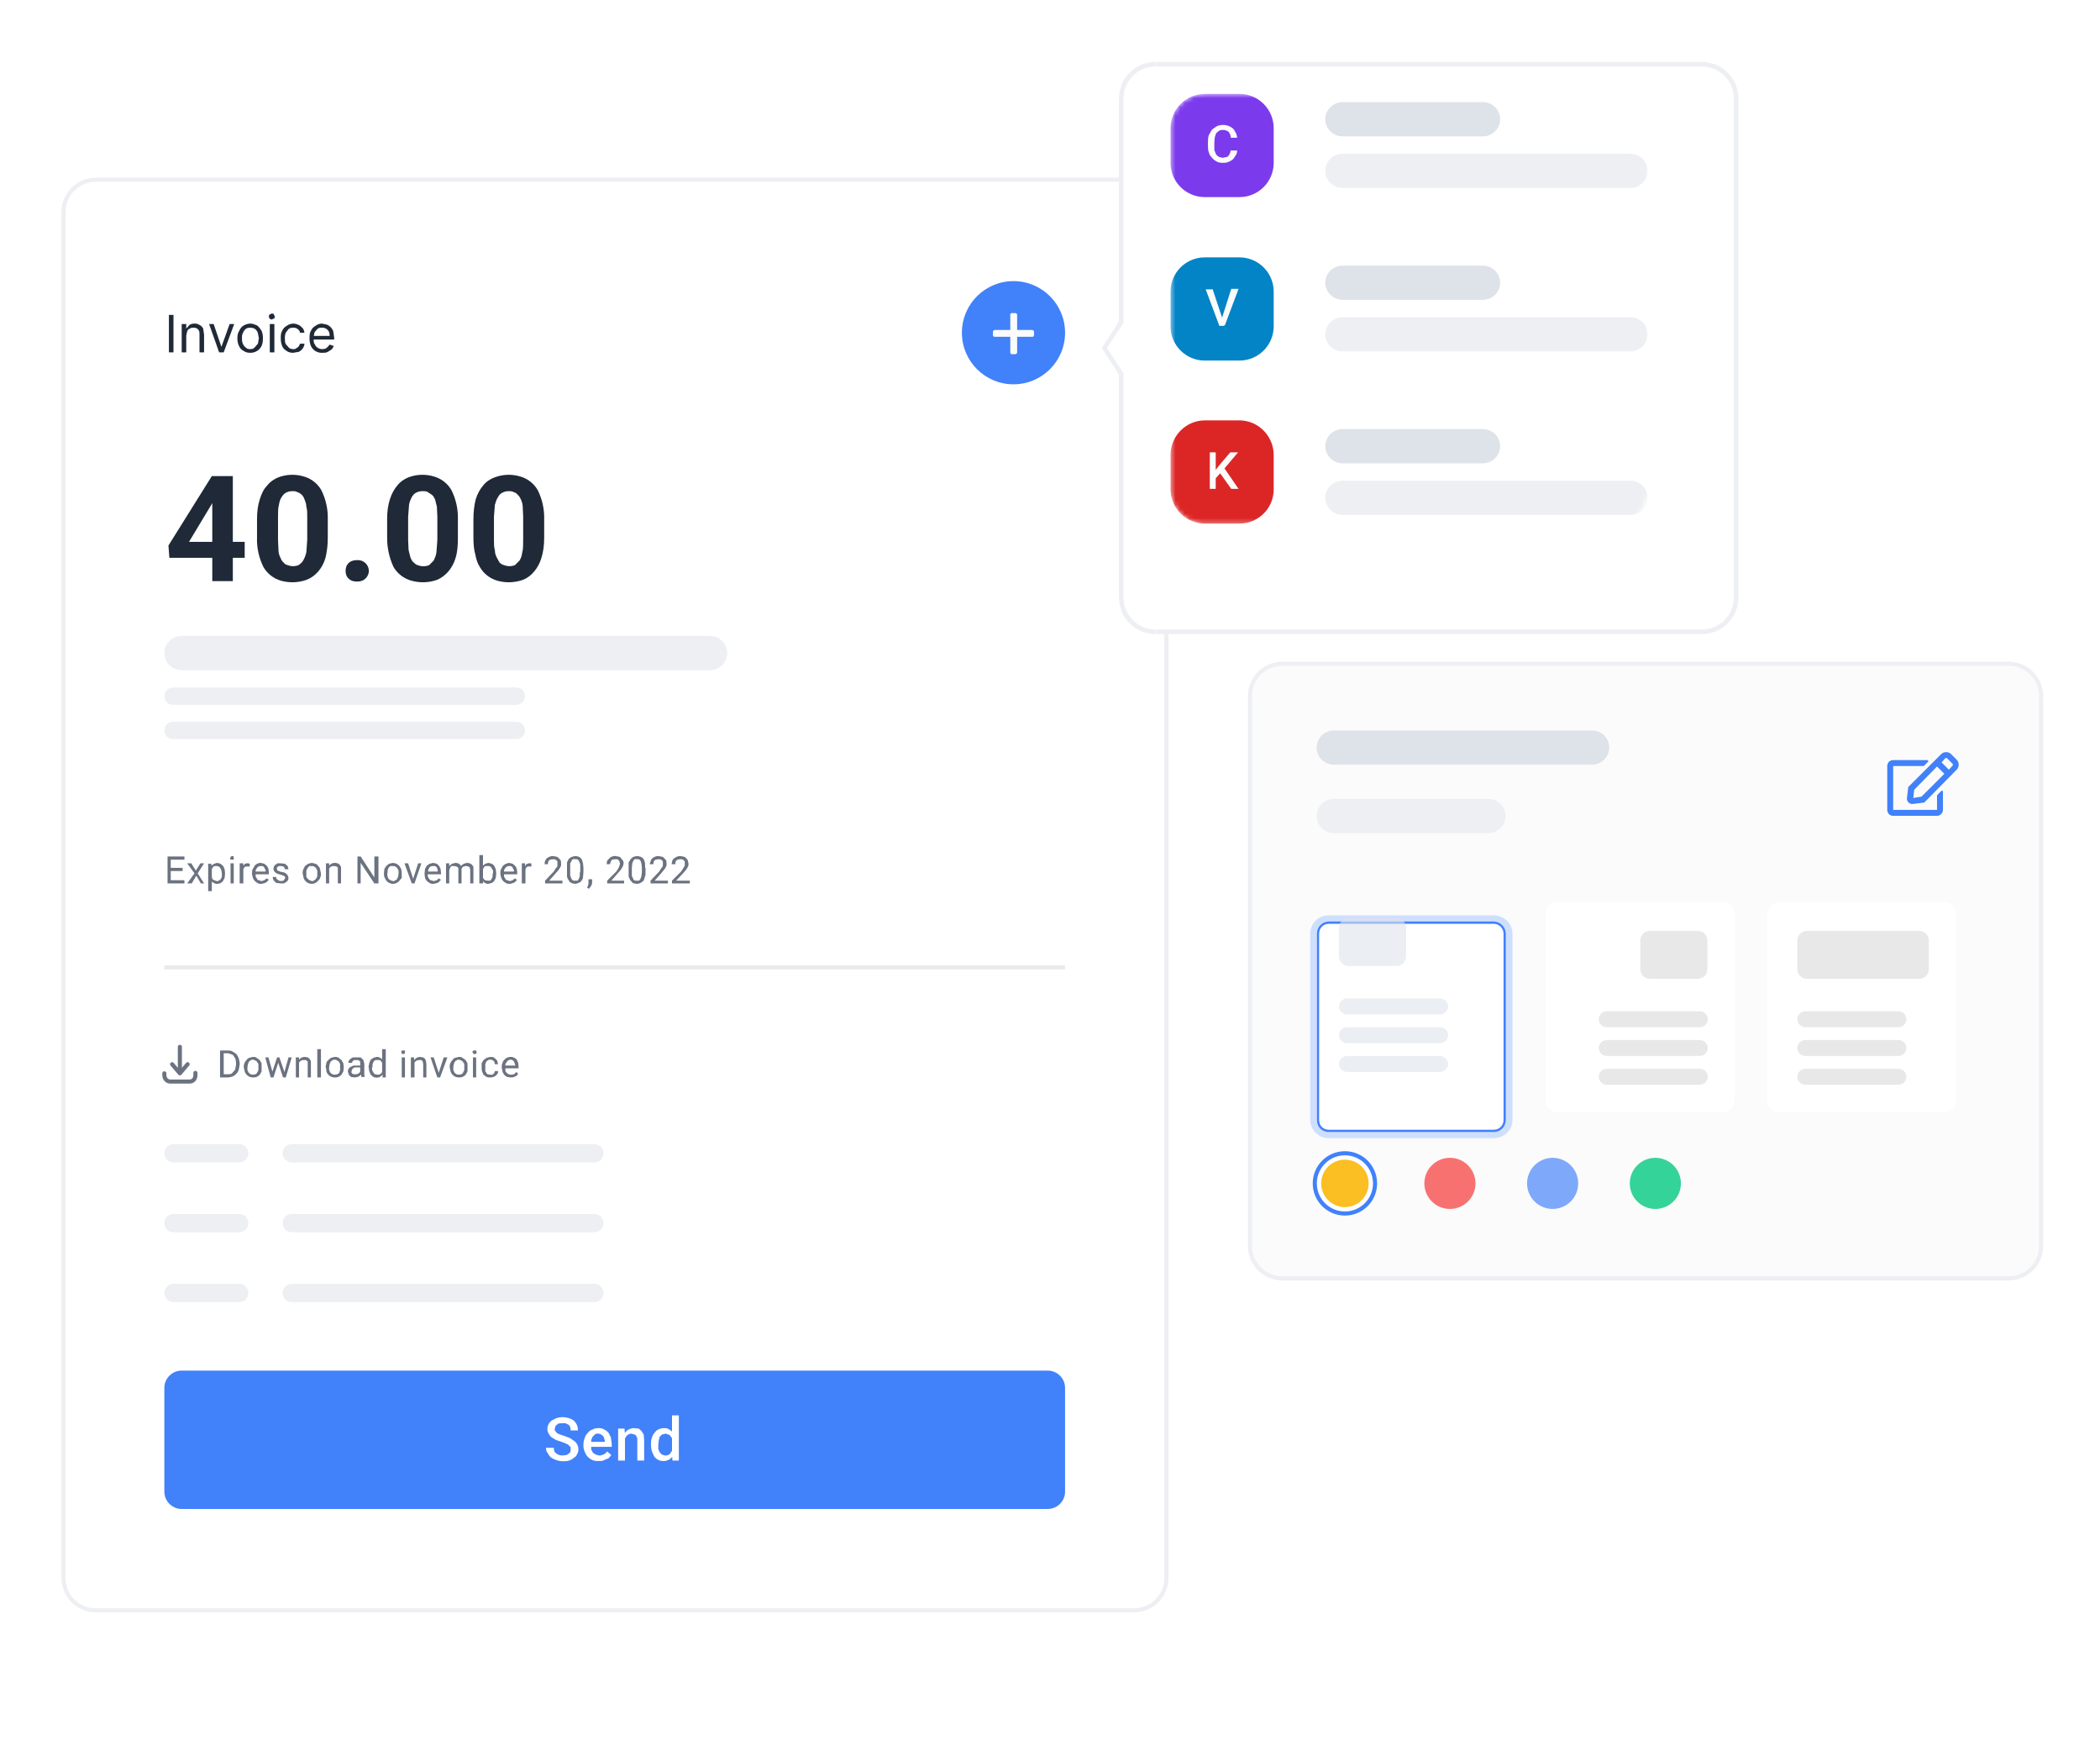 <svg width="460" height="381" viewBox="0 0 460 381" fill="none" xmlns="http://www.w3.org/2000/svg">
<g clip-path="url(#clip0_2592_2545)">
<g filter="url(#filter0_d_2592_2545)">
<path d="M248.4 31.865H20.9C16.758 31.865 13.4 35.223 13.4 39.365V338.565C13.4 342.707 16.758 346.065 20.9 346.065H248.4C252.543 346.065 255.9 342.707 255.9 338.565V39.365C255.9 35.223 252.543 31.865 248.4 31.865Z" fill="white"/>
<path d="M38 61.865V70.065H37V61.865H38ZM40.8 66.365V70.065H39.8V63.865H40.8V64.865L41.5 64.065C41.83 63.86 42.212 63.756 42.6 63.765C43.1 63.765 43.4 63.865 43.7 64.065C44.1 64.265 44.3 64.465 44.5 64.865L44.7 66.165V70.065H43.7V66.165C43.7 65.665 43.7 65.365 43.4 65.065C43.2 64.765 42.8 64.665 42.4 64.665C42.1 64.665 41.8 64.665 41.6 64.865C41.3 64.965 41.1 65.165 41 65.465L40.8 66.365ZM51.3 63.865L49 70.065H48L45.8 63.865H46.8L48.5 68.865L50.3 63.865H51.3ZM54.8 70.165C54.3 70.165 53.8 70.065 53.4 69.765C52.956 69.564 52.6 69.209 52.4 68.765C52.1 68.165 52 67.665 52 66.965C52 66.365 52.1 65.765 52.4 65.365C52.6 64.865 52.9 64.465 53.4 64.165C53.8 63.965 54.3 63.765 54.8 63.765C55.4 63.765 55.8 63.965 56.3 64.165C56.7 64.465 57 64.865 57.3 65.365C57.5 65.765 57.6 66.365 57.6 66.965C57.6 67.665 57.5 68.165 57.3 68.665C57.078 69.112 56.736 69.49 56.312 69.754C55.889 70.019 55.4 70.161 54.9 70.165H54.8ZM54.8 69.365C55.2 69.365 55.6 69.265 55.8 68.965L56.5 68.165L56.7 66.965L56.5 65.865C56.386 65.515 56.179 65.204 55.9 64.965C55.599 64.778 55.254 64.674 54.9 64.665C54.4 64.665 54 64.765 53.8 64.965C53.521 65.204 53.313 65.515 53.2 65.865C53 66.165 53 66.565 53 66.965C53 67.365 53 67.765 53.2 68.165C53.3 68.465 53.5 68.765 53.8 68.965C54 69.265 54.4 69.365 54.8 69.365ZM59.1 70.065V63.865H60.1V70.065H59.1ZM59.5 62.865C59.4 62.865 59.2 62.865 59.1 62.665C58.984 62.562 58.913 62.419 58.9 62.265C58.9 62.065 58.9 61.865 59.1 61.765L59.5 61.565C59.7 61.565 59.9 61.565 60 61.765L60.2 62.265C60.2 62.365 60.2 62.565 60 62.665L59.5 62.865ZM64.2 70.165C63.7 70.165 63.2 70.065 62.8 69.765C62.3 69.465 62 69.165 61.8 68.665C61.6 68.165 61.5 67.665 61.5 66.965C61.5 66.365 61.5 65.865 61.8 65.365C62 64.865 62.4 64.465 62.8 64.265C63.168 63.984 63.609 63.816 64.07 63.781C64.532 63.745 64.993 63.844 65.4 64.065C65.7 64.165 66 64.465 66.3 64.765C66.5 64.965 66.6 65.365 66.7 65.765H65.7C65.7 65.465 65.5 65.165 65.2 64.965C65 64.765 64.7 64.665 64.2 64.665C63.9 64.665 63.6 64.665 63.2 64.965L62.6 65.765C62.452 66.147 62.384 66.555 62.4 66.965C62.4 67.465 62.4 67.865 62.6 68.265L63.3 69.065C63.5 69.265 63.9 69.365 64.3 69.365C64.5 69.365 64.7 69.365 64.9 69.165C65.103 69.074 65.282 68.936 65.421 68.762C65.56 68.588 65.656 68.383 65.7 68.165H66.7C66.662 68.553 66.522 68.924 66.294 69.241C66.065 69.557 65.757 69.807 65.4 69.965L64.2 70.165ZM70.6 70.165C70.081 70.193 69.566 70.066 69.12 69.798C68.674 69.531 68.319 69.136 68.1 68.665C67.9 68.165 67.8 67.665 67.8 67.065C67.8 66.365 67.8 65.865 68.1 65.365C68.3 64.865 68.7 64.465 69.1 64.265C69.5 63.965 70 63.765 70.5 63.765L71.5 63.965C71.848 64.083 72.165 64.28 72.425 64.54C72.685 64.8 72.882 65.117 73 65.465L73.2 66.865V67.265H68.4V66.465H72.2C72.2 66.165 72.2 65.765 72 65.465C71.85 65.204 71.63 64.991 71.365 64.849C71.1 64.708 70.8 64.644 70.5 64.665C70.2 64.665 69.8 64.665 69.5 64.965L68.9 65.665L68.7 66.665V67.165C68.7 67.665 68.7 68.065 69 68.365C69.1 68.665 69.3 68.865 69.6 69.065C69.9 69.265 70.3 69.365 70.6 69.365L71.3 69.265L71.8 68.865L72.2 68.365L73.1 68.665C72.999 68.968 72.828 69.242 72.6 69.465L71.8 69.965C71.4 70.165 71.1 70.165 70.6 70.165Z" fill="#1F2937"/>
<path d="M233.301 65.765C233.301 59.524 228.242 54.465 222.001 54.465C215.76 54.465 210.701 59.524 210.701 65.765C210.701 72.006 215.76 77.065 222.001 77.065C228.242 77.065 233.301 72.006 233.301 65.765Z" fill="#4181FA"/>
<path d="M226.1 65.165H222.8V61.765C222.8 61.665 222.6 61.465 222.4 61.465H221.6C221.4 61.465 221.3 61.665 221.3 61.765V65.165H217.9C217.7 65.165 217.5 65.365 217.5 65.565V66.265C217.5 66.565 217.7 66.665 217.9 66.665H221.3V70.065C221.3 70.265 221.4 70.465 221.6 70.465H222.4C222.6 70.465 222.8 70.265 222.8 70.065V66.665H226.1C226.3 66.665 226.5 66.565 226.5 66.265V65.565C226.5 65.365 226.3 65.165 226.1 65.165Z" fill="#FBFBFB"/>
<path d="M53.6 111.565V115.065H37.1L36.9 112.365L46.4 97.165H50L46.1 103.765L41.4 111.565H53.6ZM51 97.165V120.165H46.5V97.165H51ZM71.8 106.665V110.665C71.806 112.146 71.638 113.623 71.3 115.065C70.988 116.168 70.442 117.191 69.7 118.065C69 118.865 68.2 119.465 67.2 119.865C65.368 120.527 63.374 120.597 61.5 120.065C59.895 119.592 58.533 118.517 57.7 117.065C56.699 115.049 56.218 112.814 56.3 110.565V106.565C56.3 104.965 56.5 103.465 56.9 102.265C57.3 100.965 57.8 99.965 58.5 99.265C59.2 98.365 60 97.865 60.9 97.465C62.724 96.76 64.732 96.689 66.6 97.265C68.211 97.729 69.575 98.806 70.4 100.265C71.385 102.251 71.866 104.449 71.8 106.665ZM67.3 111.165V106.065C67.3 105.165 67.3 104.465 67.1 103.865C67.1 103.265 66.9 102.765 66.7 102.265C66.586 101.887 66.38 101.544 66.101 101.264C65.822 100.985 65.478 100.779 65.1 100.665C64.8 100.465 64.5 100.465 64.1 100.465C63.616 100.45 63.136 100.553 62.7 100.765C62.3 100.965 62 101.265 61.7 101.765C61.4 102.165 61.2 102.765 61.1 103.465C60.9 104.165 60.9 104.965 60.9 106.065V111.165L61 113.365C61 114.065 61.2 114.565 61.4 114.965C61.6 115.465 61.8 115.865 62.1 116.065C62.3 116.365 62.6 116.565 63 116.665C63.772 116.966 64.629 116.966 65.4 116.665C65.8 116.365 66.2 116.065 66.4 115.665C66.7 115.165 66.9 114.665 67.1 113.865L67.3 111.165ZM75.7 117.965C75.7 117.265 75.9 116.665 76.3 116.265C76.8 115.765 77.4 115.565 78.3 115.565C78.624 115.551 78.947 115.603 79.25 115.718C79.552 115.833 79.829 116.007 80.062 116.231C80.296 116.456 80.482 116.725 80.609 117.023C80.735 117.321 80.801 117.641 80.8 117.965C80.8 118.565 80.5 119.165 80.1 119.565C79.6 120.065 79 120.265 78.2 120.265C77.4 120.265 76.8 120.065 76.3 119.565C75.9 119.165 75.7 118.565 75.7 117.965ZM100.3 106.665V110.665C100.3 112.365 100.2 113.765 99.8 115.065C99.488 116.168 98.942 117.191 98.2 118.065C97.5 118.865 96.7 119.465 95.8 119.865C93.968 120.527 91.974 120.597 90.1 120.065C88.457 119.615 87.057 118.537 86.2 117.065C85.253 115.03 84.775 112.809 84.8 110.565V106.565C84.8 104.965 85 103.465 85.4 102.265C85.8 100.965 86.4 99.965 87 99.265C87.7 98.365 88.5 97.865 89.4 97.465C91.224 96.76 93.232 96.689 95.1 97.265C96.711 97.729 98.075 98.806 98.9 100.265C99.885 102.251 100.366 104.449 100.3 106.665ZM95.8 111.165V106.065L95.7 103.865L95.3 102.265C95.1 101.865 94.9 101.465 94.6 101.265L93.7 100.665C93.4 100.465 93 100.465 92.6 100.465C92.116 100.45 91.636 100.553 91.2 100.765C90.8 100.965 90.5 101.265 90.2 101.765C90 102.165 89.7 102.765 89.6 103.465L89.4 106.065V111.165L89.5 113.365L89.9 114.965C90.1 115.465 90.3 115.865 90.6 116.065C90.9 116.365 91.1 116.565 91.5 116.665C92.302 116.993 93.199 116.993 94 116.665L95 115.665C95.2 115.165 95.5 114.665 95.6 113.865L95.8 111.165ZM119.2 106.665V110.665C119.2 112.365 119 113.765 118.6 115.065C118.288 116.168 117.743 117.191 117 118.065C116.366 118.858 115.54 119.478 114.6 119.865C112.768 120.527 110.774 120.597 108.9 120.065C107.295 119.592 105.933 118.517 105.1 117.065C104.6 116.265 104.3 115.365 104.1 114.265C103.8 113.265 103.7 111.965 103.7 110.565V106.565C103.7 104.965 103.9 103.465 104.2 102.265C104.6 100.965 105.2 99.965 105.8 99.265C106.5 98.365 107.3 97.865 108.3 97.465C110.124 96.76 112.132 96.689 114 97.265C115.611 97.729 116.975 98.806 117.8 100.265C118.785 102.251 119.266 104.449 119.2 106.665ZM114.6 111.165V106.065L114.5 103.865C114.5 103.265 114.3 102.765 114.1 102.265C113.9 101.865 113.7 101.465 113.4 101.265C113.2 100.965 112.9 100.765 112.5 100.665C112.2 100.465 111.8 100.465 111.5 100.465C111.016 100.45 110.536 100.553 110.1 100.765C109.656 100.965 109.301 101.321 109.1 101.765C108.8 102.165 108.6 102.765 108.4 103.465L108.2 106.065V111.165C108.2 112.065 108.2 112.765 108.4 113.365C108.4 114.065 108.6 114.565 108.8 114.965L109.4 116.065C109.7 116.365 110 116.565 110.4 116.665C111.172 116.966 112.029 116.966 112.8 116.665L113.8 115.665C114.1 115.165 114.3 114.665 114.4 113.865C114.6 113.165 114.6 112.265 114.6 111.165Z" fill="#1F2937"/>
<path d="M155.5 132.165H39.8C37.701 132.165 36 133.844 36 135.915C36 137.986 37.701 139.665 39.8 139.665H155.5C157.599 139.665 159.3 137.986 159.3 135.915C159.3 133.844 157.599 132.165 155.5 132.165Z" fill="#EDEFF3"/>
<path d="M113.1 143.465H37.9C36.851 143.465 36 144.315 36 145.365C36 146.414 36.851 147.265 37.9 147.265H113.1C114.149 147.265 115 146.414 115 145.365C115 144.315 114.149 143.465 113.1 143.465Z" fill="#EDEFF3"/>
<path d="M113.1 150.965H37.9C36.851 150.965 36 151.815 36 152.865C36 153.914 36.851 154.765 37.9 154.765H113.1C114.149 154.765 115 153.914 115 152.865C115 151.815 114.149 150.965 113.1 150.965Z" fill="#EDEFF3"/>
<path d="M40.401 185.765V186.365H37.301V185.665H40.301L40.401 185.765ZM37.401 180.465V186.365H36.701V180.465H37.501H37.401ZM40.001 182.965V183.665H37.301V182.965H40.001ZM40.401 180.465V181.165H37.301V180.465H40.301H40.401ZM41.901 181.965L42.901 183.565L43.901 181.965H44.701L43.301 184.165L44.701 186.365H44.001L43.001 184.665L42.001 186.365H41.001L42.601 184.165L41.001 181.965H41.901ZM46.401 182.865V188.065H45.601V182.065H46.301V182.865H46.401ZM49.301 184.165L49.201 185.165L48.901 185.765C48.763 185.984 48.571 186.163 48.343 186.286C48.115 186.408 47.86 186.47 47.601 186.465C47.301 186.465 47.101 186.465 46.901 186.265C46.701 186.265 46.501 186.065 46.301 185.865C46.168 185.683 46.067 185.48 46.001 185.265L45.801 184.465V183.965L46.001 183.165C46.001 182.865 46.201 182.665 46.301 182.465L46.901 182.065L47.601 181.865L48.301 182.065L48.901 182.565L49.201 183.265L49.301 184.165ZM48.601 184.165L48.501 183.565L48.301 183.065C48.203 182.891 48.056 182.751 47.878 182.662C47.699 182.573 47.499 182.539 47.301 182.565H47.001C46.845 182.629 46.707 182.733 46.601 182.865L46.401 183.265L46.301 183.665V184.665L46.501 185.265C46.501 185.465 46.701 185.565 46.901 185.665L47.501 185.865C47.701 185.865 47.901 185.865 48.001 185.665C48.201 185.665 48.301 185.465 48.401 185.365L48.601 184.865V184.265V184.165ZM51.201 181.965V186.365H50.501V181.965H51.201ZM50.401 180.865L50.501 180.565L50.801 180.365C51.001 180.365 51.101 180.365 51.201 180.565V181.165H50.501L50.401 180.865ZM53.301 182.665V186.365H52.501V181.965H53.301V182.665ZM54.701 181.965V182.665H53.801C53.682 182.726 53.576 182.811 53.49 182.914C53.404 183.017 53.34 183.136 53.301 183.265L53.201 183.765H53.001V183.065L53.301 182.465L53.701 182.065C53.858 181.993 54.029 181.956 54.201 181.956C54.374 181.956 54.544 181.993 54.701 182.065V181.965ZM57.201 186.465C56.901 186.465 56.601 186.465 56.401 186.265C56.169 186.158 55.961 186.006 55.789 185.817C55.617 185.628 55.485 185.406 55.401 185.165L55.201 184.365V184.165C55.201 183.765 55.201 183.465 55.401 183.165L55.801 182.465C55.965 182.281 56.165 182.133 56.389 182.03C56.613 181.927 56.855 181.871 57.101 181.865L57.901 182.065L58.501 182.565L58.801 183.165L58.901 184.065V184.365H55.701V183.765H58.201C58.201 183.565 58.201 183.365 58.001 183.165C57.953 182.972 57.849 182.798 57.701 182.665C57.516 182.57 57.307 182.535 57.101 182.565C56.946 182.565 56.793 182.601 56.654 182.67C56.515 182.74 56.394 182.841 56.301 182.965L56.001 183.465V184.865L56.301 185.365C56.401 185.565 56.501 185.665 56.701 185.665L57.301 185.865L57.901 185.665L58.401 185.265L58.901 185.565L58.501 185.965C58.301 186.165 58.201 186.265 58.001 186.265C57.751 186.386 57.479 186.454 57.201 186.465ZM62.501 185.165L62.401 184.865L62.101 184.665L61.501 184.465L60.801 184.265C60.621 184.19 60.452 184.089 60.301 183.965C60.177 183.872 60.076 183.751 60.007 183.612C59.937 183.473 59.901 183.32 59.901 183.165L60.001 182.665L60.301 182.265C60.501 182.265 60.601 182.065 60.801 181.965H61.501L62.401 182.065L63.001 182.565L63.201 183.265H62.401L62.301 182.965C62.301 182.765 62.101 182.665 62.001 182.665C61.846 182.589 61.674 182.554 61.501 182.565H61.001L60.701 182.865C60.665 182.943 60.647 183.029 60.647 183.115C60.647 183.201 60.665 183.286 60.701 183.365L60.801 183.565L61.101 183.665L61.601 183.865C62.001 183.865 62.301 183.965 62.601 184.165L63.001 184.565L63.201 185.165C63.198 185.344 63.15 185.52 63.063 185.677C62.976 185.834 62.852 185.967 62.701 186.065L62.201 186.365H61.501L60.501 186.265L59.901 185.665L59.701 184.965H60.501C60.501 185.165 60.501 185.365 60.701 185.465L61.101 185.765C61.426 185.872 61.776 185.872 62.101 185.765L62.301 185.465L62.501 185.165ZM66.301 184.165C66.301 183.765 66.301 183.565 66.501 183.165L66.801 182.565L67.501 182.065L68.301 181.865L69.101 182.065C69.401 182.165 69.601 182.365 69.701 182.565C69.901 182.765 70.101 182.965 70.101 183.265L70.301 184.165C70.301 184.565 70.301 184.865 70.101 185.165C70.101 185.365 69.901 185.565 69.701 185.765C69.536 185.979 69.324 186.154 69.081 186.275C68.839 186.396 68.572 186.461 68.301 186.465C67.903 186.464 67.514 186.338 67.192 186.105C66.868 185.872 66.627 185.543 66.501 185.165L66.301 184.165ZM67.101 184.165V184.865C67.101 185.065 67.301 185.165 67.401 185.365L67.801 185.665L68.301 185.865C68.501 185.865 68.701 185.865 68.801 185.665C69.001 185.665 69.101 185.465 69.201 185.365L69.501 184.865V183.565L69.201 182.965L68.801 182.665C68.646 182.589 68.474 182.554 68.301 182.565H67.801L67.401 182.965L67.101 183.565V184.165ZM72.101 182.965V186.365H71.401V181.965H72.101V182.965ZM71.901 183.965H71.601C71.601 183.665 71.601 183.465 71.801 183.165C71.801 182.865 72.001 182.665 72.101 182.465C72.256 182.271 72.455 182.115 72.68 182.011C72.906 181.907 73.153 181.857 73.401 181.865L74.001 181.965L74.401 182.265L74.701 182.765V186.365H74.001V182.965C73.901 182.765 73.801 182.665 73.601 182.665C73.476 182.604 73.34 182.57 73.201 182.565C73.014 182.54 72.824 182.564 72.649 182.634C72.474 182.704 72.32 182.818 72.201 182.965C71.992 183.255 71.886 183.607 71.901 183.965ZM82.901 180.465V186.365H82.001L79.001 181.865V186.365H78.301V180.465H79.001L82.001 185.065V180.465H82.801H82.901ZM84.101 184.165L84.201 183.165L84.601 182.565L85.201 182.065L86.101 181.865L86.901 182.065L87.501 182.565L87.901 183.265L88.001 184.165V185.165L87.501 185.765C87.336 185.979 87.124 186.154 86.881 186.275C86.639 186.396 86.372 186.461 86.101 186.465C85.703 186.464 85.314 186.338 84.992 186.105C84.668 185.872 84.427 185.543 84.301 185.165C84.101 184.865 84.101 184.565 84.101 184.165ZM84.801 184.165L84.901 184.865L85.101 185.365L85.501 185.665L86.101 185.865C86.301 185.865 86.401 185.865 86.601 185.665C86.801 185.665 86.901 185.465 87.001 185.365L87.201 184.865L87.301 184.265V183.565L87.001 182.965L86.601 182.665C86.446 182.589 86.274 182.554 86.101 182.565H85.501L85.101 182.965L84.901 183.565V184.165H84.801ZM90.401 185.665L91.601 181.965H92.301L90.801 186.365H90.301V185.665H90.401ZM89.401 181.965L90.601 185.665L90.701 186.365H90.201L88.601 181.965H89.401ZM94.901 186.465C94.601 186.465 94.401 186.465 94.101 186.265C93.869 186.158 93.661 186.006 93.489 185.817C93.317 185.628 93.185 185.406 93.101 185.165L93.001 184.365V184.165L93.101 183.165L93.501 182.465L94.101 182.065L94.901 181.865L95.701 182.065L96.201 182.565L96.501 183.165L96.601 184.065V184.365H93.401V183.765H95.901L95.801 183.165C95.753 182.972 95.649 182.798 95.501 182.665C95.316 182.57 95.107 182.535 94.901 182.565C94.729 182.548 94.556 182.576 94.398 182.646C94.241 182.716 94.104 182.826 94.001 182.965L93.801 183.465L93.701 184.165V184.865L94.001 185.365C94.101 185.565 94.301 185.665 94.401 185.665L95.001 185.865L95.701 185.665L96.101 185.265L96.601 185.565L96.201 185.965C96.101 186.165 95.901 186.265 95.701 186.265C95.451 186.386 95.179 186.454 94.901 186.465ZM98.401 182.865V186.365H97.701V181.965H98.401V182.865ZM98.201 183.965H98.001L98.101 183.165C98.101 182.865 98.301 182.665 98.501 182.465L99.001 182.065L99.801 181.865L100.301 181.965C100.501 181.965 100.601 182.165 100.801 182.265L101.101 182.765V186.365H100.401V182.965L100.001 182.665L99.501 182.565H98.901C98.769 182.671 98.666 182.808 98.601 182.965L98.401 183.465V183.965H98.201ZM101.101 183.565L100.601 183.765V183.065L101.001 182.465L101.601 182.065L102.301 181.865L102.901 181.965L103.401 182.265L103.701 182.765V186.365H103.001V183.465L102.901 182.865L102.601 182.665C102.443 182.599 102.273 182.565 102.101 182.565C101.93 182.565 101.76 182.599 101.601 182.665C101.601 182.665 101.401 182.665 101.301 182.865L101.101 183.165V183.565ZM105.101 180.165H105.801V186.365H105.001V180.165H105.101ZM108.701 184.165L108.601 185.165L108.301 185.765C108.101 185.965 108.001 186.165 107.701 186.265L107.001 186.465C106.701 186.465 106.501 186.465 106.301 186.265C106.101 186.265 105.901 186.065 105.801 185.865L105.401 185.265L105.301 184.265V183.965L105.401 183.165L105.801 182.465L106.301 182.065L107.001 181.865L107.701 182.065C108.001 182.165 108.101 182.365 108.301 182.565L108.601 183.265L108.701 184.165ZM108.001 184.165V183.565L107.701 183.065C107.637 182.908 107.533 182.771 107.401 182.665C107.216 182.57 107.007 182.535 106.801 182.565H106.301C106.181 182.642 106.079 182.744 106.001 182.865L105.801 183.265L105.601 183.665V184.665L105.801 185.165L106.201 185.665L106.801 185.765H107.401L107.701 185.365L107.901 184.865V184.265L108.001 184.165ZM111.601 186.465C111.301 186.465 111.001 186.465 110.801 186.265C110.569 186.158 110.361 186.006 110.189 185.817C110.017 185.628 109.885 185.406 109.801 185.165L109.601 184.365V184.165C109.601 183.765 109.601 183.465 109.801 183.165L110.201 182.465L110.801 182.065L111.501 181.865L112.301 182.065L112.901 182.565L113.201 183.165L113.301 184.065V184.365H110.101V183.765H112.601C112.601 183.565 112.601 183.365 112.401 183.165C112.353 182.972 112.249 182.798 112.101 182.665C111.916 182.57 111.707 182.535 111.501 182.565C111.346 182.565 111.193 182.601 111.054 182.67C110.915 182.74 110.794 182.841 110.701 182.965L110.401 183.465V184.865L110.701 185.365C110.801 185.565 110.901 185.665 111.101 185.665L111.701 185.865L112.301 185.665L112.801 185.265L113.201 185.565C113.201 185.765 113.001 185.865 112.901 185.965C112.701 186.165 112.601 186.265 112.401 186.265C112.151 186.386 111.879 186.454 111.601 186.465ZM115.101 182.665V186.365H114.301V181.965H115.001V182.665H115.101ZM116.401 181.965V182.665H115.601C115.482 182.726 115.376 182.811 115.29 182.914C115.204 183.017 115.14 183.136 115.101 183.265L115.001 183.765H114.701L114.801 183.065L115.101 182.465C115.101 182.265 115.301 182.165 115.501 182.065C115.658 181.993 115.829 181.956 116.001 181.956C116.174 181.956 116.344 181.993 116.501 182.065L116.401 181.965ZM123.201 185.765V186.365H119.401V185.765L121.301 183.765L121.801 182.965C122.001 182.865 122.101 182.665 122.101 182.465V181.565C122.009 181.396 121.87 181.257 121.701 181.165C121.546 181.089 121.374 181.054 121.201 181.065L120.501 181.165C120.332 181.257 120.193 181.396 120.101 181.565L120.001 182.165H119.301C119.301 181.865 119.301 181.565 119.501 181.265C119.601 181.065 119.801 180.765 120.101 180.665C120.402 180.478 120.747 180.374 121.101 180.365L122.101 180.565L122.701 181.165C122.901 181.365 122.901 181.665 122.901 181.965V182.465L122.601 183.065C122.363 183.42 122.095 183.754 121.801 184.065L120.301 185.765H123.301H123.201ZM127.801 182.965V183.865L127.701 185.065C127.701 185.365 127.501 185.665 127.301 185.865C127.201 186.065 127.001 186.165 126.701 186.265C126.482 186.374 126.245 186.442 126.001 186.465L125.401 186.365L124.801 186.065L124.501 185.565C124.301 185.365 124.301 185.165 124.201 184.865V181.765L124.601 180.965L125.201 180.565L126.001 180.365L126.601 180.465C126.801 180.523 126.986 180.625 127.142 180.763C127.297 180.901 127.42 181.073 127.501 181.265L127.701 181.965L127.801 182.965ZM127.101 183.965V182.165L126.901 181.665C126.866 181.518 126.797 181.381 126.701 181.265L126.401 181.065H126.001C125.837 181.022 125.665 181.022 125.501 181.065C125.401 181.165 125.201 181.265 125.201 181.465L124.901 181.965V184.665L125.101 185.165L125.301 185.565L125.601 185.765H126.501L126.801 185.365L127.001 184.765V183.965H127.101ZM129.701 185.465V186.065C129.701 186.265 129.701 186.565 129.501 186.865L129.001 187.565L128.601 187.265C128.75 187.019 128.852 186.748 128.901 186.465V185.465H129.701ZM136.701 185.765V186.365H133.001V185.765L135.001 183.765L135.501 182.965L135.701 182.465L135.801 182.065L135.701 181.565C135.637 181.408 135.533 181.271 135.401 181.165C135.216 181.07 135.007 181.035 134.801 181.065L134.101 181.165C133.969 181.271 133.866 181.408 133.801 181.565L133.601 182.165H132.901C132.901 181.865 132.901 181.565 133.101 181.265L133.701 180.665C134.031 180.46 134.413 180.356 134.801 180.365L135.801 180.565L136.301 181.165C136.501 181.365 136.601 181.665 136.601 181.965L136.501 182.465L136.201 183.065C135.963 183.42 135.695 183.754 135.401 184.065L133.901 185.765H136.901H136.701ZM141.401 182.965V183.865C141.401 184.365 141.401 184.765 141.201 185.065C141.201 185.365 141.001 185.665 140.901 185.865L140.301 186.265C140.051 186.386 139.779 186.454 139.501 186.465L138.901 186.365C138.701 186.365 138.501 186.165 138.401 186.065L138.001 185.565L137.701 184.865V181.765L138.201 180.965L138.701 180.565L139.501 180.365L140.101 180.465C140.319 180.509 140.524 180.605 140.698 180.744C140.872 180.883 141.01 181.062 141.101 181.265L141.301 181.965V182.965H141.401ZM140.601 183.965V182.865C140.592 182.457 140.524 182.053 140.401 181.665C140.366 181.518 140.297 181.381 140.201 181.265L139.901 181.065H139.501C139.337 181.022 139.165 181.022 139.001 181.065L138.701 181.465L138.501 181.965L138.401 182.865V184.665L138.601 185.165L138.801 185.565L139.101 185.765H140.001L140.301 185.365L140.501 184.765L140.601 183.965ZM146.301 185.765V186.365H142.501V185.765L144.401 183.765L144.901 182.965C145.101 182.865 145.101 182.665 145.201 182.465V181.565C145.109 181.396 144.97 181.257 144.801 181.165C144.646 181.089 144.474 181.054 144.301 181.065L143.601 181.165C143.432 181.257 143.293 181.396 143.201 181.565L143.101 182.165H142.301L142.601 181.265C142.701 181.065 142.901 180.765 143.201 180.665C143.502 180.478 143.847 180.374 144.201 180.365L145.201 180.565L145.801 181.165C146.001 181.365 146.001 181.665 146.001 181.965V182.465L145.701 183.065L145.301 183.565C145.175 183.737 145.041 183.904 144.901 184.065L143.401 185.765H146.301ZM151.101 185.765V186.365H147.201V185.765L149.201 183.765L149.701 182.965L150.001 182.465V181.565C149.909 181.396 149.77 181.257 149.601 181.165C149.416 181.07 149.207 181.035 149.001 181.065L148.401 181.165C148.232 181.257 148.093 181.396 148.001 181.565L147.901 182.165H147.101L147.301 181.265C147.501 181.065 147.701 180.765 148.001 180.665C148.302 180.478 148.647 180.374 149.001 180.365L150.001 180.565L150.601 181.165L150.801 181.965V182.465L150.501 183.065C150.262 183.42 149.995 183.754 149.701 184.065L148.101 185.765H151.101Z" fill="#6B7280"/>
<path opacity="0.1" d="M36 204.765H233.3" stroke="#1F2937" stroke-width="0.9"/>
<path d="M36 227.965V228.365C36 229.165 36.6 229.765 37.3 229.765H41.5C42.3 229.765 42.8 229.165 42.8 228.365V227.865M41.1 225.965L39.4 227.965M39.4 227.965L37.7 225.965M39.4 227.965V222.165" stroke="#6B7280" stroke-width="0.9" stroke-linecap="round" stroke-linejoin="round"/>
<path d="M49.801 228.865H48.601V228.165H49.801C50.201 228.165 50.601 228.165 50.801 227.965L51.501 227.165L51.701 226.065V225.665L51.601 224.865L51.201 224.165C51.101 223.965 50.901 223.865 50.601 223.765C50.382 223.656 50.145 223.588 49.901 223.565H48.601V222.965H49.901C50.301 222.965 50.601 222.965 50.901 223.165L51.701 223.665C52.001 223.965 52.101 224.265 52.301 224.665L52.501 225.665V226.065L52.301 227.165C52.193 227.503 52.012 227.813 51.77 228.072C51.528 228.331 51.231 228.534 50.901 228.665C50.55 228.8 50.177 228.868 49.801 228.865ZM49.001 222.965V228.865H48.201V222.965H49.001ZM53.401 226.665C53.401 226.265 53.401 225.965 53.601 225.665C53.601 225.465 53.801 225.265 54.001 225.065C54.101 224.865 54.301 224.665 54.601 224.565L55.401 224.365C55.701 224.365 56.001 224.365 56.201 224.565L56.901 225.065L57.301 225.765V227.565L56.901 228.265C56.715 228.475 56.483 228.638 56.222 228.743C55.962 228.847 55.681 228.889 55.401 228.865C55.003 228.864 54.614 228.738 54.291 228.505C53.968 228.272 53.727 227.943 53.601 227.565L53.401 226.665ZM54.201 226.665V227.265L54.501 227.865L54.901 228.165L55.401 228.265L55.901 228.165C56.101 228.165 56.201 227.965 56.301 227.865L56.601 227.265V225.965C56.601 225.765 56.401 225.665 56.301 225.465C56.301 225.365 56.101 225.165 55.901 225.165C55.756 225.054 55.583 224.985 55.401 224.965C55.201 224.965 55.001 224.965 54.901 225.165C54.701 225.165 54.601 225.365 54.501 225.465L54.301 225.965L54.201 226.565V226.665ZM59.501 228.065L60.701 224.465H61.201L61.101 225.165L59.901 228.865H59.401L59.501 228.065ZM58.801 224.465L59.801 228.065V228.865H59.301L58.101 224.465H58.801ZM62.201 228.065L63.201 224.465H63.901L62.601 228.865H62.101L62.201 228.065ZM61.201 224.465L62.401 227.965V228.865H62.001L60.801 225.165V224.465H61.301H61.201ZM65.501 225.465V228.865H64.801V224.465H65.501V225.465ZM65.301 226.465H65.001L65.101 225.665L65.501 224.965C65.656 224.771 65.855 224.616 66.08 224.511C66.306 224.407 66.553 224.357 66.801 224.365L67.401 224.465L67.801 224.765L68.101 225.265V228.865H67.401V225.365L67.001 225.065C66.869 225.038 66.733 225.038 66.601 225.065C66.414 225.04 66.224 225.064 66.049 225.134C65.874 225.204 65.72 225.318 65.601 225.465C65.392 225.755 65.287 226.107 65.301 226.465ZM70.301 222.665V228.865H69.501V222.665H70.201H70.301ZM71.301 226.665L71.501 225.665C71.501 225.465 71.701 225.265 71.901 225.065L72.501 224.565L73.301 224.365C73.601 224.365 73.901 224.365 74.201 224.565L74.801 225.065L75.201 225.765L75.301 226.565V226.665L75.201 227.565L74.801 228.265C74.615 228.475 74.383 228.638 74.122 228.743C73.862 228.847 73.581 228.889 73.301 228.865C72.903 228.864 72.514 228.738 72.192 228.505C71.868 228.272 71.627 227.943 71.501 227.565L71.401 226.665H71.301ZM72.101 226.665V227.265L72.401 227.865L72.801 228.165L73.301 228.265L73.901 228.165L74.301 227.865L74.501 227.265V225.965L74.301 225.465L73.901 225.165C73.728 225.035 73.517 224.965 73.301 224.965C73.101 224.965 72.901 224.965 72.801 225.165C72.601 225.165 72.501 225.365 72.401 225.465L72.201 225.965L72.101 226.565V226.665ZM78.901 228.065V225.365L78.501 225.065H77.501L77.201 225.365L77.101 225.665H76.301L76.401 225.165L76.801 224.765L77.301 224.465H79.001L79.601 225.065L79.801 225.865V228.365L79.901 228.765H79.201L79.101 228.465V228.065H78.901ZM79.101 226.165V226.665H77.701L77.301 226.865L77.101 227.165L77.001 227.465V227.865L77.401 228.165H77.801C77.987 228.181 78.175 228.153 78.349 228.083C78.522 228.014 78.677 227.905 78.801 227.765L79.001 227.365L79.301 227.665L79.201 228.065C78.985 228.39 78.669 228.635 78.301 228.765L77.701 228.865L76.901 228.765L76.401 228.265L76.201 227.565C76.201 227.365 76.201 227.165 76.401 226.965C76.401 226.765 76.601 226.665 76.801 226.565L77.401 226.265H79.001L79.101 226.165ZM83.701 227.965V222.665H84.501V228.865H83.801V227.965H83.701ZM80.701 226.665L80.901 225.665L81.201 224.965L81.801 224.565L82.501 224.365C82.801 224.365 83.001 224.365 83.201 224.565C83.401 224.565 83.601 224.765 83.701 224.965L84.101 225.565L84.301 226.465V226.865L84.101 227.665L83.701 228.365L83.201 228.765C82.981 228.864 82.743 228.916 82.501 228.916C82.26 228.916 82.021 228.864 81.801 228.765L81.201 228.265L80.901 227.565C80.823 227.272 80.789 226.968 80.801 226.665H80.701ZM81.501 226.665V227.265L81.801 227.765C81.801 227.965 82.001 228.065 82.201 228.165L82.701 228.265C82.91 228.282 83.118 228.233 83.298 228.126C83.477 228.018 83.618 227.857 83.701 227.665L83.901 227.165V226.165L83.801 225.765L83.501 225.365C83.424 225.245 83.322 225.142 83.201 225.065H82.701C82.537 225.023 82.365 225.023 82.201 225.065C82.032 225.157 81.893 225.296 81.801 225.465L81.601 225.965V226.565L81.501 226.665ZM88.701 224.465V228.865H88.001V224.465H88.701ZM87.901 223.265L88.001 222.965H88.701V223.565L88.301 223.765C88.201 223.765 88.101 223.765 88.001 223.565L87.901 223.265ZM90.801 225.365V228.865H90.001V224.465H90.701V225.465L90.801 225.365ZM90.601 226.465H90.301L90.401 225.665C90.401 225.365 90.601 225.165 90.801 224.965C90.946 224.784 91.128 224.637 91.335 224.533C91.542 224.429 91.77 224.372 92.001 224.365L92.601 224.465C92.801 224.465 92.901 224.665 93.101 224.765L93.301 225.265L93.401 225.965V228.865H92.701V225.965L92.601 225.365L92.301 225.065C92.137 225.023 91.965 225.023 91.801 225.065C91.63 225.057 91.46 225.089 91.304 225.159C91.148 225.228 91.01 225.333 90.901 225.465C90.692 225.755 90.587 226.107 90.601 226.465ZM96.001 228.165L97.201 224.465H98.001L96.401 228.865H95.901L96.001 228.165ZM95.001 224.465L96.201 228.165L96.301 228.865H95.801L94.301 224.465H95.001ZM98.501 226.665C98.501 226.265 98.501 225.965 98.701 225.665C98.701 225.465 98.901 225.265 99.101 225.065C99.201 224.865 99.401 224.665 99.701 224.565L100.501 224.365C100.801 224.365 101.101 224.365 101.301 224.565L102.001 225.065L102.401 225.765V227.565L102.001 228.265C101.815 228.475 101.583 228.638 101.322 228.743C101.062 228.847 100.781 228.889 100.501 228.865C100.103 228.864 99.715 228.738 99.391 228.505C99.069 228.272 98.827 227.943 98.701 227.565L98.501 226.665ZM99.301 226.665V227.265L99.601 227.865L100.001 228.165L100.501 228.265L101.001 228.165C101.201 228.165 101.301 227.965 101.401 227.865L101.701 227.265V225.965C101.701 225.765 101.501 225.665 101.401 225.465C101.401 225.365 101.201 225.165 101.001 225.165C100.856 225.054 100.683 224.985 100.501 224.965C100.301 224.965 100.101 224.965 100.001 225.165C99.801 225.165 99.701 225.365 99.601 225.465L99.401 225.965L99.301 226.565V226.665ZM104.301 224.465V228.865H103.601V224.465H104.401H104.301ZM103.501 223.265C103.501 223.265 103.501 223.065 103.701 222.965H104.301L104.401 223.265V223.565L104.001 223.765C103.801 223.765 103.701 223.765 103.701 223.565C103.601 223.565 103.501 223.465 103.501 223.265ZM107.501 228.265H107.901L108.301 227.865L108.401 227.465H109.101C109.101 227.665 109.101 227.965 108.901 228.165C108.725 228.393 108.497 228.576 108.236 228.698C107.975 228.819 107.689 228.877 107.401 228.865C107.13 228.886 106.858 228.852 106.601 228.765L105.901 228.265L105.601 227.565C105.532 227.304 105.498 227.035 105.501 226.765V225.765L105.901 225.065L106.601 224.565L107.401 224.365C107.701 224.365 108.001 224.365 108.301 224.565L108.901 225.165L109.101 225.965H108.401L108.301 225.465C108.211 225.308 108.079 225.178 107.92 225.09C107.762 225.002 107.582 224.959 107.401 224.965C107.201 224.965 107.001 224.965 106.801 225.165C106.681 225.242 106.579 225.345 106.501 225.465L106.301 225.965V227.265C106.301 227.465 106.301 227.665 106.501 227.765C106.501 227.965 106.701 228.065 106.801 228.165L107.401 228.265H107.501ZM111.901 228.865L111.101 228.765C110.869 228.658 110.661 228.506 110.489 228.317C110.317 228.128 110.185 227.906 110.101 227.665L109.901 226.765V226.665C109.901 226.265 109.901 225.965 110.101 225.665C110.101 225.365 110.301 225.165 110.501 224.965C110.665 224.781 110.865 224.633 111.089 224.53C111.313 224.427 111.555 224.371 111.801 224.365C112.101 224.365 112.401 224.365 112.601 224.565C112.801 224.565 113.001 224.765 113.201 224.965L113.501 225.665L113.601 226.565V226.865H110.301V226.265H112.901L112.701 225.665C112.653 225.472 112.549 225.298 112.401 225.165C112.228 225.035 112.018 224.965 111.801 224.965C111.637 224.976 111.478 225.027 111.339 225.115C111.199 225.202 111.083 225.322 111.001 225.465L110.701 225.965V227.365C110.701 227.565 110.901 227.765 111.001 227.865L111.401 228.165L111.901 228.265L112.601 228.165L113.101 227.665L113.501 228.065L113.201 228.465L112.601 228.765C112.376 228.84 112.139 228.873 111.901 228.865Z" fill="#6B7280"/>
<path d="M52.4 243.465H38C36.895 243.465 36 244.36 36 245.465C36 246.569 36.895 247.465 38 247.465H52.4C53.505 247.465 54.4 246.569 54.4 245.465C54.4 244.36 53.505 243.465 52.4 243.465Z" fill="#EDEFF3"/>
<path d="M130.2 243.465H63.9C62.796 243.465 61.9 244.36 61.9 245.465C61.9 246.569 62.796 247.465 63.9 247.465H130.2C131.305 247.465 132.2 246.569 132.2 245.465C132.2 244.36 131.305 243.465 130.2 243.465Z" fill="#EDEFF3"/>
<path d="M52.4 258.765H38C36.895 258.765 36 259.66 36 260.765C36 261.869 36.895 262.765 38 262.765H52.4C53.505 262.765 54.4 261.869 54.4 260.765C54.4 259.66 53.505 258.765 52.4 258.765Z" fill="#EDEFF3"/>
<path d="M130.2 258.765H63.9C62.796 258.765 61.9 259.66 61.9 260.765C61.9 261.869 62.796 262.765 63.9 262.765H130.2C131.305 262.765 132.2 261.869 132.2 260.765C132.2 259.66 131.305 258.765 130.2 258.765Z" fill="#EDEFF3"/>
<path d="M52.4 274.065H38C36.895 274.065 36 274.96 36 276.065C36 277.17 36.895 278.065 38 278.065H52.4C53.505 278.065 54.4 277.17 54.4 276.065C54.4 274.96 53.505 274.065 52.4 274.065Z" fill="#EDEFF3"/>
<path d="M130.2 274.065H63.9C62.796 274.065 61.9 274.96 61.9 276.065C61.9 277.17 62.796 278.065 63.9 278.065H130.2C131.305 278.065 132.2 277.17 132.2 276.065C132.2 274.96 131.305 274.065 130.2 274.065Z" fill="#EDEFF3"/>
<path d="M229.5 293.065H39.8C37.701 293.065 36 294.766 36 296.865V319.565C36 321.664 37.701 323.365 39.8 323.365H229.5C231.599 323.365 233.3 321.664 233.3 319.565V296.865C233.3 294.766 231.599 293.065 229.5 293.065Z" fill="#4181FA"/>
<path d="M125 310.365V309.865C124.908 309.696 124.769 309.557 124.6 309.465C124.5 309.265 124.3 309.165 124 309.065C123.676 308.909 123.342 308.776 123 308.665L121.8 308.265L120.8 307.665C120.5 307.365 120.3 307.165 120.2 306.865C120 306.565 119.9 306.265 119.9 305.865C119.899 305.491 119.99 305.122 120.164 304.791C120.339 304.46 120.591 304.176 120.9 303.965L121.9 303.465C122.955 303.136 124.094 303.208 125.1 303.665C125.6 303.865 126 304.265 126.2 304.665C126.5 305.065 126.6 305.665 126.6 306.165H125C125 305.765 125 305.565 124.8 305.265C124.8 305.065 124.5 304.865 124.2 304.765C124 304.565 123.7 304.565 123.2 304.565L122.3 304.665L121.7 305.165L121.5 305.865C121.5 306.065 121.5 306.165 121.7 306.365L122 306.765L122.7 307.065L123.6 307.365L124.9 307.865L125.9 308.565C126.158 308.787 126.364 309.064 126.502 309.375C126.64 309.686 126.708 310.024 126.7 310.365C126.7 310.765 126.6 311.065 126.4 311.365C126.3 311.765 126 311.965 125.7 312.165C125.4 312.465 125.1 312.565 124.7 312.765C124.043 312.935 123.358 312.969 122.688 312.866C122.017 312.763 121.375 312.524 120.8 312.165C120.4 311.865 120.2 311.565 120 311.165C119.7 310.865 119.6 310.465 119.6 309.965H121.3L121.4 310.665C121.5 310.965 121.7 311.065 121.9 311.265L122.5 311.565C123.097 311.699 123.721 311.665 124.3 311.465L124.8 311.065C125 310.865 125 310.565 125 310.365ZM131.2 312.865C130.7 312.865 130.2 312.865 129.8 312.665C129.404 312.503 129.048 312.259 128.755 311.948C128.462 311.638 128.239 311.269 128.1 310.865C127.903 310.46 127.801 310.015 127.8 309.565V309.265C127.8 308.665 127.9 308.265 128.1 307.765C128.2 307.365 128.5 306.965 128.8 306.665C129 306.365 129.4 306.065 129.8 305.965C130.1 305.765 130.6 305.665 131 305.665C131.5 305.665 132 305.665 132.3 305.965C132.7 306.065 133 306.365 133.3 306.665L133.8 307.665L134 309.065V309.765H128.6V308.665H132.5V308.465L132.3 307.765C132.261 307.636 132.197 307.517 132.111 307.414C132.025 307.311 131.919 307.226 131.8 307.165C131.6 306.965 131.3 306.865 131 306.865C130.7 306.865 130.5 306.865 130.3 307.065L129.8 307.565L129.5 308.265V310.365L129.9 311.065L130.5 311.465L131.3 311.665C131.633 311.653 131.959 311.566 132.253 311.411C132.548 311.255 132.803 311.034 133 310.765L133.9 311.565L133.3 312.265L132.3 312.665C132.1 312.865 131.7 312.865 131.2 312.865ZM136.9 307.265V312.765H135.4V305.765H136.8L136.9 307.265ZM136.6 309.065H136.1L136.3 307.665L136.9 306.665C137.132 306.354 137.434 306.102 137.782 305.929C138.129 305.755 138.511 305.665 138.9 305.665L139.9 305.765L140.5 306.265L141 307.065L141.1 308.265V312.765H139.6V308.265C139.6 307.965 139.6 307.665 139.4 307.465C139.4 307.265 139.2 307.165 139 307.065L138.3 306.865C138.058 306.876 137.823 306.946 137.614 307.068C137.405 307.189 137.228 307.36 137.1 307.565L136.8 308.165L136.6 309.065ZM147.2 311.365V302.865H148.7V312.765H147.3L147.2 311.365ZM142.6 309.365V309.265C142.6 308.665 142.6 308.265 142.8 307.765C142.9 307.365 143.1 306.965 143.4 306.665C143.6 306.365 143.9 306.065 144.2 305.965C144.6 305.765 144.9 305.665 145.4 305.665C145.8 305.665 146.2 305.665 146.4 305.865C146.8 306.065 147.1 306.265 147.3 306.565L147.8 307.665C148 308.065 148 308.665 148.1 309.065V309.565C148.1 309.965 148 310.465 147.8 310.865L147.3 311.865C147.079 312.188 146.779 312.449 146.429 312.624C146.079 312.799 145.691 312.882 145.3 312.865C144.91 312.873 144.524 312.786 144.176 312.612C143.828 312.438 143.527 312.181 143.3 311.865L142.8 310.765C142.667 310.31 142.6 309.839 142.6 309.365ZM144.2 309.265V310.265L144.5 310.965L145 311.465L145.7 311.665C146.1 311.665 146.4 311.565 146.7 311.365L147.1 310.765C147.3 310.465 147.4 310.265 147.4 309.865V308.765L147.3 308.065C147.204 307.842 147.068 307.639 146.9 307.465C146.9 307.265 146.6 307.165 146.4 307.065L145.8 306.865L145 307.065L144.5 307.565L144.3 308.365L144.2 309.265Z" fill="white"/>
<path d="M248.4 32.265H21C17.079 32.265 13.9 35.444 13.9 39.365V338.465C13.9 342.386 17.079 345.565 21 345.565H248.4C252.322 345.565 255.5 342.386 255.5 338.465V39.365C255.5 35.444 252.322 32.265 248.4 32.265Z" stroke="#EDEFF3" stroke-width="0.9"/>
</g>
<path d="M440.001 145.365H280.901C276.98 145.365 273.801 148.544 273.801 152.465V272.865C273.801 276.786 276.98 279.965 280.901 279.965H440.001C443.922 279.965 447.101 276.786 447.101 272.865V152.465C447.101 148.544 443.922 145.365 440.001 145.365Z" fill="#FBFBFB"/>
<path d="M348.7 159.965H292.2C290.102 159.965 288.4 161.644 288.4 163.715C288.4 165.786 290.102 167.465 292.2 167.465H348.7C350.799 167.465 352.5 165.786 352.5 163.715C352.5 161.644 350.799 159.965 348.7 159.965Z" fill="#DEE2E9"/>
<path d="M326 174.965H292.2C290.102 174.965 288.4 176.644 288.4 178.715C288.4 180.786 290.102 182.465 292.2 182.465H326C328.099 182.465 329.8 180.786 329.8 178.715C329.8 176.644 328.099 174.965 326 174.965Z" fill="#EDEFF3"/>
<path d="M424.4 174.065L424.3 174.265V177.365H414.7V167.765H421.4L422.4 166.765C422.4 166.765 422.4 166.465 422.1 166.465H414.7C413.9 166.465 413.4 167.065 413.4 167.765V177.365C413.4 178.065 413.9 178.665 414.7 178.665H424.3C425 178.665 425.6 178.065 425.6 177.365V173.365C425.6 173.165 425.4 173.065 425.2 173.265L424.4 174.065ZM428.6 168.565C429.2 167.965 429.2 166.965 428.6 166.365L427.4 165.165C426.8 164.565 425.8 164.565 425.2 165.165L418 172.365L417.7 174.865C417.7 175.565 418.3 176.165 419 176.065L421.5 175.765L428.6 168.565ZM425.9 169.465L420.9 174.465L419.1 174.765L419.3 172.965L424.3 167.865L425.9 169.465ZM427.7 167.265C427.8 167.365 427.8 167.565 427.7 167.665L426.9 168.565L425.3 166.965L426.1 166.065C426.2 165.965 426.4 165.965 426.5 166.065L427.7 167.265Z" fill="#4181FA"/>
<g filter="url(#filter1_d_2592_2545)">
<path d="M288.398 197.365C288.398 195.965 289.598 194.765 291.098 194.765H327.198C328.698 194.765 329.798 195.965 329.798 197.365V238.165C329.798 239.665 328.698 240.765 327.198 240.765H291.098C290.749 240.778 290.4 240.721 290.073 240.596C289.746 240.472 289.447 240.282 289.195 240.04C288.943 239.797 288.742 239.506 288.605 239.183C288.469 238.861 288.398 238.515 288.398 238.165V197.365Z" fill="#D9E6FC"/>
<path d="M290.999 194.065C290.124 194.065 289.285 194.412 288.666 195.031C288.047 195.65 287.699 196.49 287.699 197.365V238.165C287.699 239.965 289.199 241.465 291.099 241.465H327.199C329.099 241.465 330.599 239.965 330.599 238.165V197.365C330.599 195.565 329.099 194.065 327.199 194.065H291.099H290.999Z" stroke="#CEDFFE" stroke-width="1.4"/>
</g>
<g filter="url(#filter2_d_2592_2545)">
<path d="M288.4 197.365C288.4 195.965 289.6 194.765 291.1 194.765H327.2C328.7 194.765 329.8 195.965 329.8 197.365V238.165C329.8 239.665 328.7 240.765 327.2 240.765H291.1C290.751 240.778 290.402 240.721 290.075 240.596C289.748 240.472 289.449 240.282 289.197 240.04C288.945 239.797 288.744 239.506 288.607 239.184C288.471 238.861 288.4 238.515 288.4 238.165V197.365Z" fill="white"/>
<path d="M288.701 197.365C288.701 196.065 289.701 194.965 291.101 194.965H327.201C328.501 194.965 329.601 196.065 329.601 197.365V238.165C329.601 239.465 328.601 240.565 327.201 240.565H291.101C289.701 240.565 288.701 239.565 288.701 238.165V197.365Z" stroke="#4181FA" stroke-width="0.5"/>
</g>
<path opacity="0.6" d="M315.401 231.265H295.101C294.107 231.265 293.301 232.048 293.301 233.015C293.301 233.981 294.107 234.765 295.101 234.765H315.401C316.395 234.765 317.201 233.981 317.201 233.015C317.201 232.048 316.395 231.265 315.401 231.265Z" fill="#DEE2E9"/>
<path opacity="0.6" d="M315.401 224.965H295.101C294.107 224.965 293.301 225.748 293.301 226.715C293.301 227.681 294.107 228.465 295.101 228.465H315.401C316.395 228.465 317.201 227.681 317.201 226.715C317.201 225.748 316.395 224.965 315.401 224.965Z" fill="#DEE2E9"/>
<path opacity="0.6" d="M315.401 218.665H295.101C294.107 218.665 293.301 219.448 293.301 220.415C293.301 221.381 294.107 222.165 295.101 222.165H315.401C316.395 222.165 317.201 221.381 317.201 220.415C317.201 219.448 316.395 218.665 315.401 218.665Z" fill="#DEE2E9"/>
<path opacity="0.6" d="M305.901 201.065H295.401C294.241 201.065 293.301 202.005 293.301 203.165V209.465C293.301 210.625 294.241 211.565 295.401 211.565H305.901C307.061 211.565 308.001 210.625 308.001 209.465V203.165C308.001 202.005 307.061 201.065 305.901 201.065Z" fill="#DEE2E9"/>
<g filter="url(#filter3_d_2592_2545)">
<path d="M337 197.365C337 195.965 338.3 194.765 339.7 194.765H376C377.4 194.765 378.6 195.965 378.6 197.365V238.165C378.6 239.665 377.4 240.765 376 240.765H339.8C339.459 240.765 339.12 240.698 338.805 240.567C338.49 240.436 338.203 240.245 337.962 240.003C337.72 239.762 337.529 239.475 337.398 239.16C337.267 238.844 337.2 238.506 337.2 238.165V197.365H337Z" fill="white"/>
<path d="M370.901 231.265H350.601C349.607 231.265 348.801 232.048 348.801 233.015C348.801 233.981 349.607 234.765 350.601 234.765H370.901C371.895 234.765 372.701 233.981 372.701 233.015C372.701 232.048 371.895 231.265 370.901 231.265Z" fill="#E8E8E8"/>
<path d="M370.901 224.965H350.601C349.607 224.965 348.801 225.748 348.801 226.715C348.801 227.681 349.607 228.465 350.601 228.465H370.901C371.895 228.465 372.701 227.681 372.701 226.715C372.701 225.748 371.895 224.965 370.901 224.965Z" fill="#E8E8E8"/>
<path d="M370.901 218.665H350.601C349.607 218.665 348.801 219.448 348.801 220.415C348.801 221.381 349.607 222.165 350.601 222.165H370.901C371.895 222.165 372.701 221.381 372.701 220.415C372.701 219.448 371.895 218.665 370.901 218.665Z" fill="#E8E8E8"/>
<path d="M370.5 201.065H360C358.841 201.065 357.9 202.005 357.9 203.165V209.465C357.9 210.625 358.841 211.565 360 211.565H370.5C371.66 211.565 372.6 210.625 372.6 209.465V203.165C372.6 202.005 371.66 201.065 370.5 201.065Z" fill="#E8E8E8"/>
</g>
<g filter="url(#filter4_d_2592_2545)">
<path d="M385.699 197.365C385.699 195.965 386.899 194.765 388.399 194.765H424.499C425.999 194.765 427.099 195.965 427.099 197.365V238.165C427.099 239.665 425.999 240.765 424.499 240.765H388.399C388.049 240.778 387.701 240.721 387.374 240.596C387.046 240.472 386.748 240.282 386.496 240.04C386.244 239.797 386.043 239.506 385.906 239.184C385.769 238.861 385.699 238.515 385.699 238.165V197.365Z" fill="white"/>
<path d="M414.399 231.265H394.099C393.105 231.265 392.299 232.048 392.299 233.015C392.299 233.981 393.105 234.765 394.099 234.765H414.399C415.393 234.765 416.199 233.981 416.199 233.015C416.199 232.048 415.393 231.265 414.399 231.265Z" fill="#E8E8E8"/>
<path d="M414.399 224.965H394.099C393.105 224.965 392.299 225.748 392.299 226.715C392.299 227.681 393.105 228.465 394.099 228.465H414.399C415.393 228.465 416.199 227.681 416.199 226.715C416.199 225.748 415.393 224.965 414.399 224.965Z" fill="#E8E8E8"/>
<path d="M414.399 218.665H394.099C393.105 218.665 392.299 219.448 392.299 220.415C392.299 221.381 393.105 222.165 394.099 222.165H414.399C415.393 222.165 416.199 221.381 416.199 220.415C416.199 219.448 415.393 218.665 414.399 218.665Z" fill="#E8E8E8"/>
<path d="M418.999 201.065H394.399C393.239 201.065 392.299 202.005 392.299 203.165V209.465C392.299 210.625 393.239 211.565 394.399 211.565H418.999C420.159 211.565 421.099 210.625 421.099 209.465V203.165C421.099 202.005 420.159 201.065 418.999 201.065Z" fill="#E8E8E8"/>
</g>
<path d="M294.6 265.765C298.245 265.765 301.2 262.81 301.2 259.165C301.2 255.52 298.245 252.565 294.6 252.565C290.955 252.565 288 255.52 288 259.165C288 262.81 290.955 265.765 294.6 265.765Z" fill="white" stroke="#4181FA" stroke-width="0.9"/>
<path d="M294.6 264.365C297.472 264.365 299.8 262.037 299.8 259.165C299.8 256.293 297.472 253.965 294.6 253.965C291.729 253.965 289.4 256.293 289.4 259.165C289.4 262.037 291.729 264.365 294.6 264.365Z" fill="#FBBF24"/>
<path d="M317.6 264.765C320.693 264.765 323.2 262.258 323.2 259.165C323.2 256.072 320.693 253.565 317.6 253.565C314.507 253.565 312 256.072 312 259.165C312 262.258 314.507 264.765 317.6 264.765Z" fill="#F87171"/>
<path d="M340.1 264.765C343.193 264.765 345.7 262.258 345.7 259.165C345.7 256.072 343.193 253.565 340.1 253.565C337.007 253.565 334.5 256.072 334.5 259.165C334.5 262.258 337.007 264.765 340.1 264.765Z" fill="#7EA9FB"/>
<path d="M362.6 264.765C365.693 264.765 368.2 262.258 368.2 259.165C368.2 256.072 365.693 253.565 362.6 253.565C359.507 253.565 357 256.072 357 259.165C357 262.258 359.507 264.765 362.6 264.765Z" fill="#34D399"/>
<path d="M440.001 145.365H280.901C276.98 145.365 273.801 148.544 273.801 152.465V272.865C273.801 276.786 276.98 279.965 280.901 279.965H440.001C443.922 279.965 447.101 276.786 447.101 272.865V152.465C447.101 148.544 443.922 145.365 440.001 145.365Z" stroke="#EDEFF3" stroke-width="0.9"/>
<g filter="url(#filter5_d_2592_2545)">
<path fill-rule="evenodd" clip-rule="evenodd" d="M248.9 5.465C247.906 5.452 246.92 5.636 245.999 6.007C245.077 6.378 244.239 6.928 243.532 7.626C242.824 8.324 242.263 9.155 241.88 10.072C241.497 10.988 241.3 11.972 241.3 12.965V61.965L237.6 67.665L241.3 73.265V122.265C241.3 126.365 244.7 129.765 248.9 129.765H368.5C372.7 129.765 376 126.365 376 122.265V12.965C376 8.865 372.7 5.465 368.5 5.465H248.9Z" fill="white"/>
<path d="M241.3 61.965L241.7 62.265L241.8 62.065V61.965H241.3ZM237.6 67.665L237.2 67.365L237 67.665L237.2 67.865L237.6 67.665ZM241.3 73.265H241.8V72.965L241.3 73.265ZM241.8 12.965C241.8 11.108 242.537 9.328 243.85 8.015C245.163 6.702 246.943 5.965 248.8 5.965V4.965C246.678 4.965 244.643 5.808 243.143 7.308C241.643 8.808 240.8 10.843 240.8 12.965H241.8ZM241.8 61.965V12.965H240.8V61.965H241.8ZM240.9 61.665L237.2 67.365L238 67.865L241.7 62.265L240.9 61.665ZM237.2 67.865L240.9 73.565L241.7 72.965L238 67.365L237.2 67.865ZM241.8 122.265V73.265H240.8V122.265H241.8ZM248.8 129.265C246.943 129.265 245.163 128.527 243.85 127.215C242.537 125.902 241.8 124.121 241.8 122.265H240.8C240.8 124.387 241.643 126.421 243.143 127.922C244.643 129.422 246.678 130.265 248.8 130.265V129.265ZM368.5 129.265H248.9V130.265H368.5V129.265ZM375.5 122.265C375.5 124.121 374.762 125.902 373.45 127.215C372.137 128.527 370.357 129.265 368.5 129.265V130.265C370.622 130.265 372.657 129.422 374.157 127.922C375.657 126.421 376.5 124.387 376.5 122.265H375.5ZM375.5 12.965V122.265H376.5V12.965H375.5ZM368.5 5.965C370.357 5.965 372.137 6.702 373.45 8.015C374.762 9.328 375.5 11.108 375.5 12.965H376.5C376.5 10.843 375.657 8.808 374.157 7.308C372.657 5.808 370.622 4.965 368.5 4.965V5.965ZM248.9 5.965H368.5V4.965H248.9V5.965Z" fill="#EDEFF3"/>
</g>
<mask id="mask0_2592_2545" style="mask-type:luminance" maskUnits="userSpaceOnUse" x="256" y="20" width="105" height="95">
<path d="M353.5 20.565H263.9C259.758 20.565 256.4 23.923 256.4 28.065V107.265C256.4 111.407 259.758 114.765 263.9 114.765H353.5C357.643 114.765 361 111.407 361 107.265V28.065C361 23.923 357.643 20.565 353.5 20.565Z" fill="white"/>
</mask>
<g mask="url(#mask0_2592_2545)">
<path d="M271.5 20.565H263.9C259.758 20.565 256.4 23.923 256.4 28.065V35.665C256.4 39.807 259.758 43.165 263.9 43.165H271.5C275.643 43.165 279 39.807 279 35.665V28.065C279 23.923 275.643 20.565 271.5 20.565Z" fill="#7C3AED"/>
<path d="M269.6 32.965H271C271 33.465 270.8 33.965 270.5 34.265C270.299 34.709 269.944 35.064 269.5 35.265C268.985 35.564 268.393 35.703 267.8 35.665C267.3 35.665 266.8 35.565 266.5 35.365C266.113 35.173 265.771 34.9 265.5 34.565C265.2 34.265 264.9 33.865 264.8 33.365C264.6 32.965 264.6 32.365 264.6 31.865V31.165C264.6 30.565 264.6 30.165 264.8 29.565L265.5 28.365L266.5 27.665C266.9 27.465 267.4 27.365 267.9 27.365C268.46 27.346 269.014 27.485 269.5 27.765C269.9 27.965 270.3 28.265 270.5 28.765C270.8 29.165 270.9 29.565 271 30.165H269.6C269.6 29.765 269.5 29.465 269.3 29.165C269.3 28.965 269 28.765 268.8 28.665C268.489 28.513 268.145 28.444 267.8 28.465C267.5 28.465 267.3 28.465 267 28.665L266.4 29.165L266.1 30.065L266 31.165V32.865L266.4 33.865L267 34.365L267.8 34.565L268.8 34.365C269 34.265 269.2 34.065 269.3 33.765C269.5 33.565 269.5 33.265 269.6 32.865V32.965Z" fill="#FBFBFB"/>
<path d="M324.801 22.365H294.101C292.002 22.365 290.301 24.044 290.301 26.115C290.301 28.186 292.002 29.865 294.101 29.865H324.801C326.899 29.865 328.601 28.186 328.601 26.115C328.601 24.044 326.899 22.365 324.801 22.365Z" fill="#DEE2E9"/>
<path d="M357.101 33.665H294.101C292.002 33.665 290.301 35.344 290.301 37.415C290.301 39.486 292.002 41.165 294.101 41.165H357.101C359.199 41.165 360.901 39.486 360.901 37.415C360.901 35.344 359.199 33.665 357.101 33.665Z" fill="#EDEFF3"/>
<path d="M271.5 56.365H263.9C259.758 56.365 256.4 59.723 256.4 63.865V71.465C256.4 75.607 259.758 78.965 263.9 78.965H271.5C275.643 78.965 279 75.607 279 71.465V63.865C279 59.723 275.643 56.365 271.5 56.365Z" fill="#0284C7"/>
<path d="M267.6 69.865L269.7 63.265H271.3L268.3 71.265H267.3L267.6 69.865ZM265.6 63.265L267.8 69.865L268.1 71.365H267.1L264.1 63.365H265.7L265.6 63.265Z" fill="#FBFBFB"/>
<path d="M324.801 58.165H294.101C292.002 58.165 290.301 59.844 290.301 61.915C290.301 63.986 292.002 65.665 294.101 65.665H324.801C326.899 65.665 328.601 63.986 328.601 61.915C328.601 59.844 326.899 58.165 324.801 58.165Z" fill="#DEE2E9"/>
<path d="M357.101 69.465H294.101C292.002 69.465 290.301 71.144 290.301 73.215C290.301 75.286 292.002 76.965 294.101 76.965H357.101C359.199 76.965 360.901 75.286 360.901 73.215C360.901 71.144 359.199 69.465 357.101 69.465Z" fill="#EDEFF3"/>
<path d="M256.4 99.665C256.4 95.465 259.8 92.065 263.9 92.065H271.5C275.6 92.065 279 95.465 279 99.665V107.165C279 111.365 275.6 114.665 271.5 114.665H263.9C261.911 114.665 260.004 113.875 258.597 112.468C257.191 111.062 256.4 109.154 256.4 107.165V99.665Z" fill="#DC2626"/>
<path d="M266.3 99.065V107.065H265V99.065H266.3ZM271.2 99.065L267.9 102.965L266.1 104.965L265.8 103.565L267.1 101.865L269.5 99.065H271.2ZM269.7 107.065L267 103.265L268 102.265L271.3 107.065H269.7Z" fill="#FBFBFB"/>
<path d="M324.801 93.965H294.101C292.002 93.965 290.301 95.644 290.301 97.715C290.301 99.786 292.002 101.465 294.101 101.465H324.801C326.899 101.465 328.601 99.786 328.601 97.715C328.601 95.644 326.899 93.965 324.801 93.965Z" fill="#DEE2E9"/>
<path d="M357.101 105.265H294.101C292.002 105.265 290.301 106.944 290.301 109.015C290.301 111.086 292.002 112.765 294.101 112.765H357.101C359.199 112.765 360.901 111.086 360.901 109.015C360.901 106.944 359.199 105.265 357.101 105.265Z" fill="#EDEFF3"/>
</g>
</g>
<defs>
<filter id="filter0_d_2592_2545" x="6.2" y="31.715" width="256.951" height="328.65" filterUnits="userSpaceOnUse" color-interpolation-filters="sRGB">
<feFlood flood-opacity="0" result="BackgroundImageFix"/>
<feColorMatrix in="SourceAlpha" type="matrix" values="0 0 0 0 0 0 0 0 0 0 0 0 0 0 0 0 0 0 127 0" result="hardAlpha"/>
<feOffset dy="7.1"/>
<feGaussianBlur stdDeviation="3.6"/>
<feColorMatrix type="matrix" values="0 0 0 0 0.828 0 0 0 0 0.835 0 0 0 0 0.846 0 0 0 0.3 0"/>
<feBlend mode="normal" in2="BackgroundImageFix" result="effect1_dropShadow_2592_2545"/>
<feBlend mode="normal" in="SourceGraphic" in2="effect1_dropShadow_2592_2545" result="shape"/>
</filter>
<filter id="filter1_d_2592_2545" x="279.8" y="193.265" width="58.699" height="63.2" filterUnits="userSpaceOnUse" color-interpolation-filters="sRGB">
<feFlood flood-opacity="0" result="BackgroundImageFix"/>
<feColorMatrix in="SourceAlpha" type="matrix" values="0 0 0 0 0 0 0 0 0 0 0 0 0 0 0 0 0 0 127 0" result="hardAlpha"/>
<feOffset dy="7.1"/>
<feGaussianBlur stdDeviation="3.6"/>
<feColorMatrix type="matrix" values="0 0 0 0 0.828 0 0 0 0 0.835 0 0 0 0 0.846 0 0 0 0.3 0"/>
<feBlend mode="normal" in2="BackgroundImageFix" result="effect1_dropShadow_2592_2545"/>
<feBlend mode="normal" in="SourceGraphic" in2="effect1_dropShadow_2592_2545" result="shape"/>
</filter>
<filter id="filter2_d_2592_2545" x="281.2" y="194.615" width="55.851" height="60.5" filterUnits="userSpaceOnUse" color-interpolation-filters="sRGB">
<feFlood flood-opacity="0" result="BackgroundImageFix"/>
<feColorMatrix in="SourceAlpha" type="matrix" values="0 0 0 0 0 0 0 0 0 0 0 0 0 0 0 0 0 0 127 0" result="hardAlpha"/>
<feOffset dy="7.1"/>
<feGaussianBlur stdDeviation="3.6"/>
<feColorMatrix type="matrix" values="0 0 0 0 0.828 0 0 0 0 0.835 0 0 0 0 0.846 0 0 0 0.3 0"/>
<feBlend mode="normal" in2="BackgroundImageFix" result="effect1_dropShadow_2592_2545"/>
<feBlend mode="normal" in="SourceGraphic" in2="effect1_dropShadow_2592_2545" result="shape"/>
</filter>
<filter id="filter3_d_2592_2545" x="332" y="191.165" width="54.4" height="58.8" filterUnits="userSpaceOnUse" color-interpolation-filters="sRGB">
<feFlood flood-opacity="0" result="BackgroundImageFix"/>
<feColorMatrix in="SourceAlpha" type="matrix" values="0 0 0 0 0 0 0 0 0 0 0 0 0 0 0 0 0 0 127 0" result="hardAlpha"/>
<feOffset dx="1.4" dy="2.8"/>
<feGaussianBlur stdDeviation="3.2"/>
<feColorMatrix type="matrix" values="0 0 0 0 0.753 0 0 0 0 0.753 0 0 0 0 0.753 0 0 0 0.35 0"/>
<feBlend mode="normal" in2="BackgroundImageFix" result="effect1_dropShadow_2592_2545"/>
<feBlend mode="normal" in="SourceGraphic" in2="effect1_dropShadow_2592_2545" result="shape"/>
</filter>
<filter id="filter4_d_2592_2545" x="380.699" y="191.165" width="54.2" height="58.802" filterUnits="userSpaceOnUse" color-interpolation-filters="sRGB">
<feFlood flood-opacity="0" result="BackgroundImageFix"/>
<feColorMatrix in="SourceAlpha" type="matrix" values="0 0 0 0 0 0 0 0 0 0 0 0 0 0 0 0 0 0 127 0" result="hardAlpha"/>
<feOffset dx="1.4" dy="2.8"/>
<feGaussianBlur stdDeviation="3.2"/>
<feColorMatrix type="matrix" values="0 0 0 0 0.753 0 0 0 0 0.753 0 0 0 0 0.753 0 0 0 0.35 0"/>
<feBlend mode="normal" in2="BackgroundImageFix" result="effect1_dropShadow_2592_2545"/>
<feBlend mode="normal" in="SourceGraphic" in2="effect1_dropShadow_2592_2545" result="shape"/>
</filter>
<filter id="filter5_d_2592_2545" x="219.7" y="-8.035" width="182.7" height="168.5" filterUnits="userSpaceOnUse" color-interpolation-filters="sRGB">
<feFlood flood-opacity="0" result="BackgroundImageFix"/>
<feColorMatrix in="SourceAlpha" type="matrix" values="0 0 0 0 0 0 0 0 0 0 0 0 0 0 0 0 0 0 127 0" result="hardAlpha"/>
<feOffset dx="4.3" dy="8.6"/>
<feGaussianBlur stdDeviation="10.8"/>
<feComposite in2="hardAlpha" operator="out"/>
<feColorMatrix type="matrix" values="0 0 0 0 0.753 0 0 0 0 0.753 0 0 0 0 0.753 0 0 0 0.35 0"/>
<feBlend mode="normal" in2="BackgroundImageFix" result="effect1_dropShadow_2592_2545"/>
<feBlend mode="normal" in="SourceGraphic" in2="effect1_dropShadow_2592_2545" result="shape"/>
</filter>
<clipPath id="clip0_2592_2545">
<rect width="460" height="381" fill="white" transform="translate(0 -0.009)"/>
</clipPath>
</defs>
</svg>
